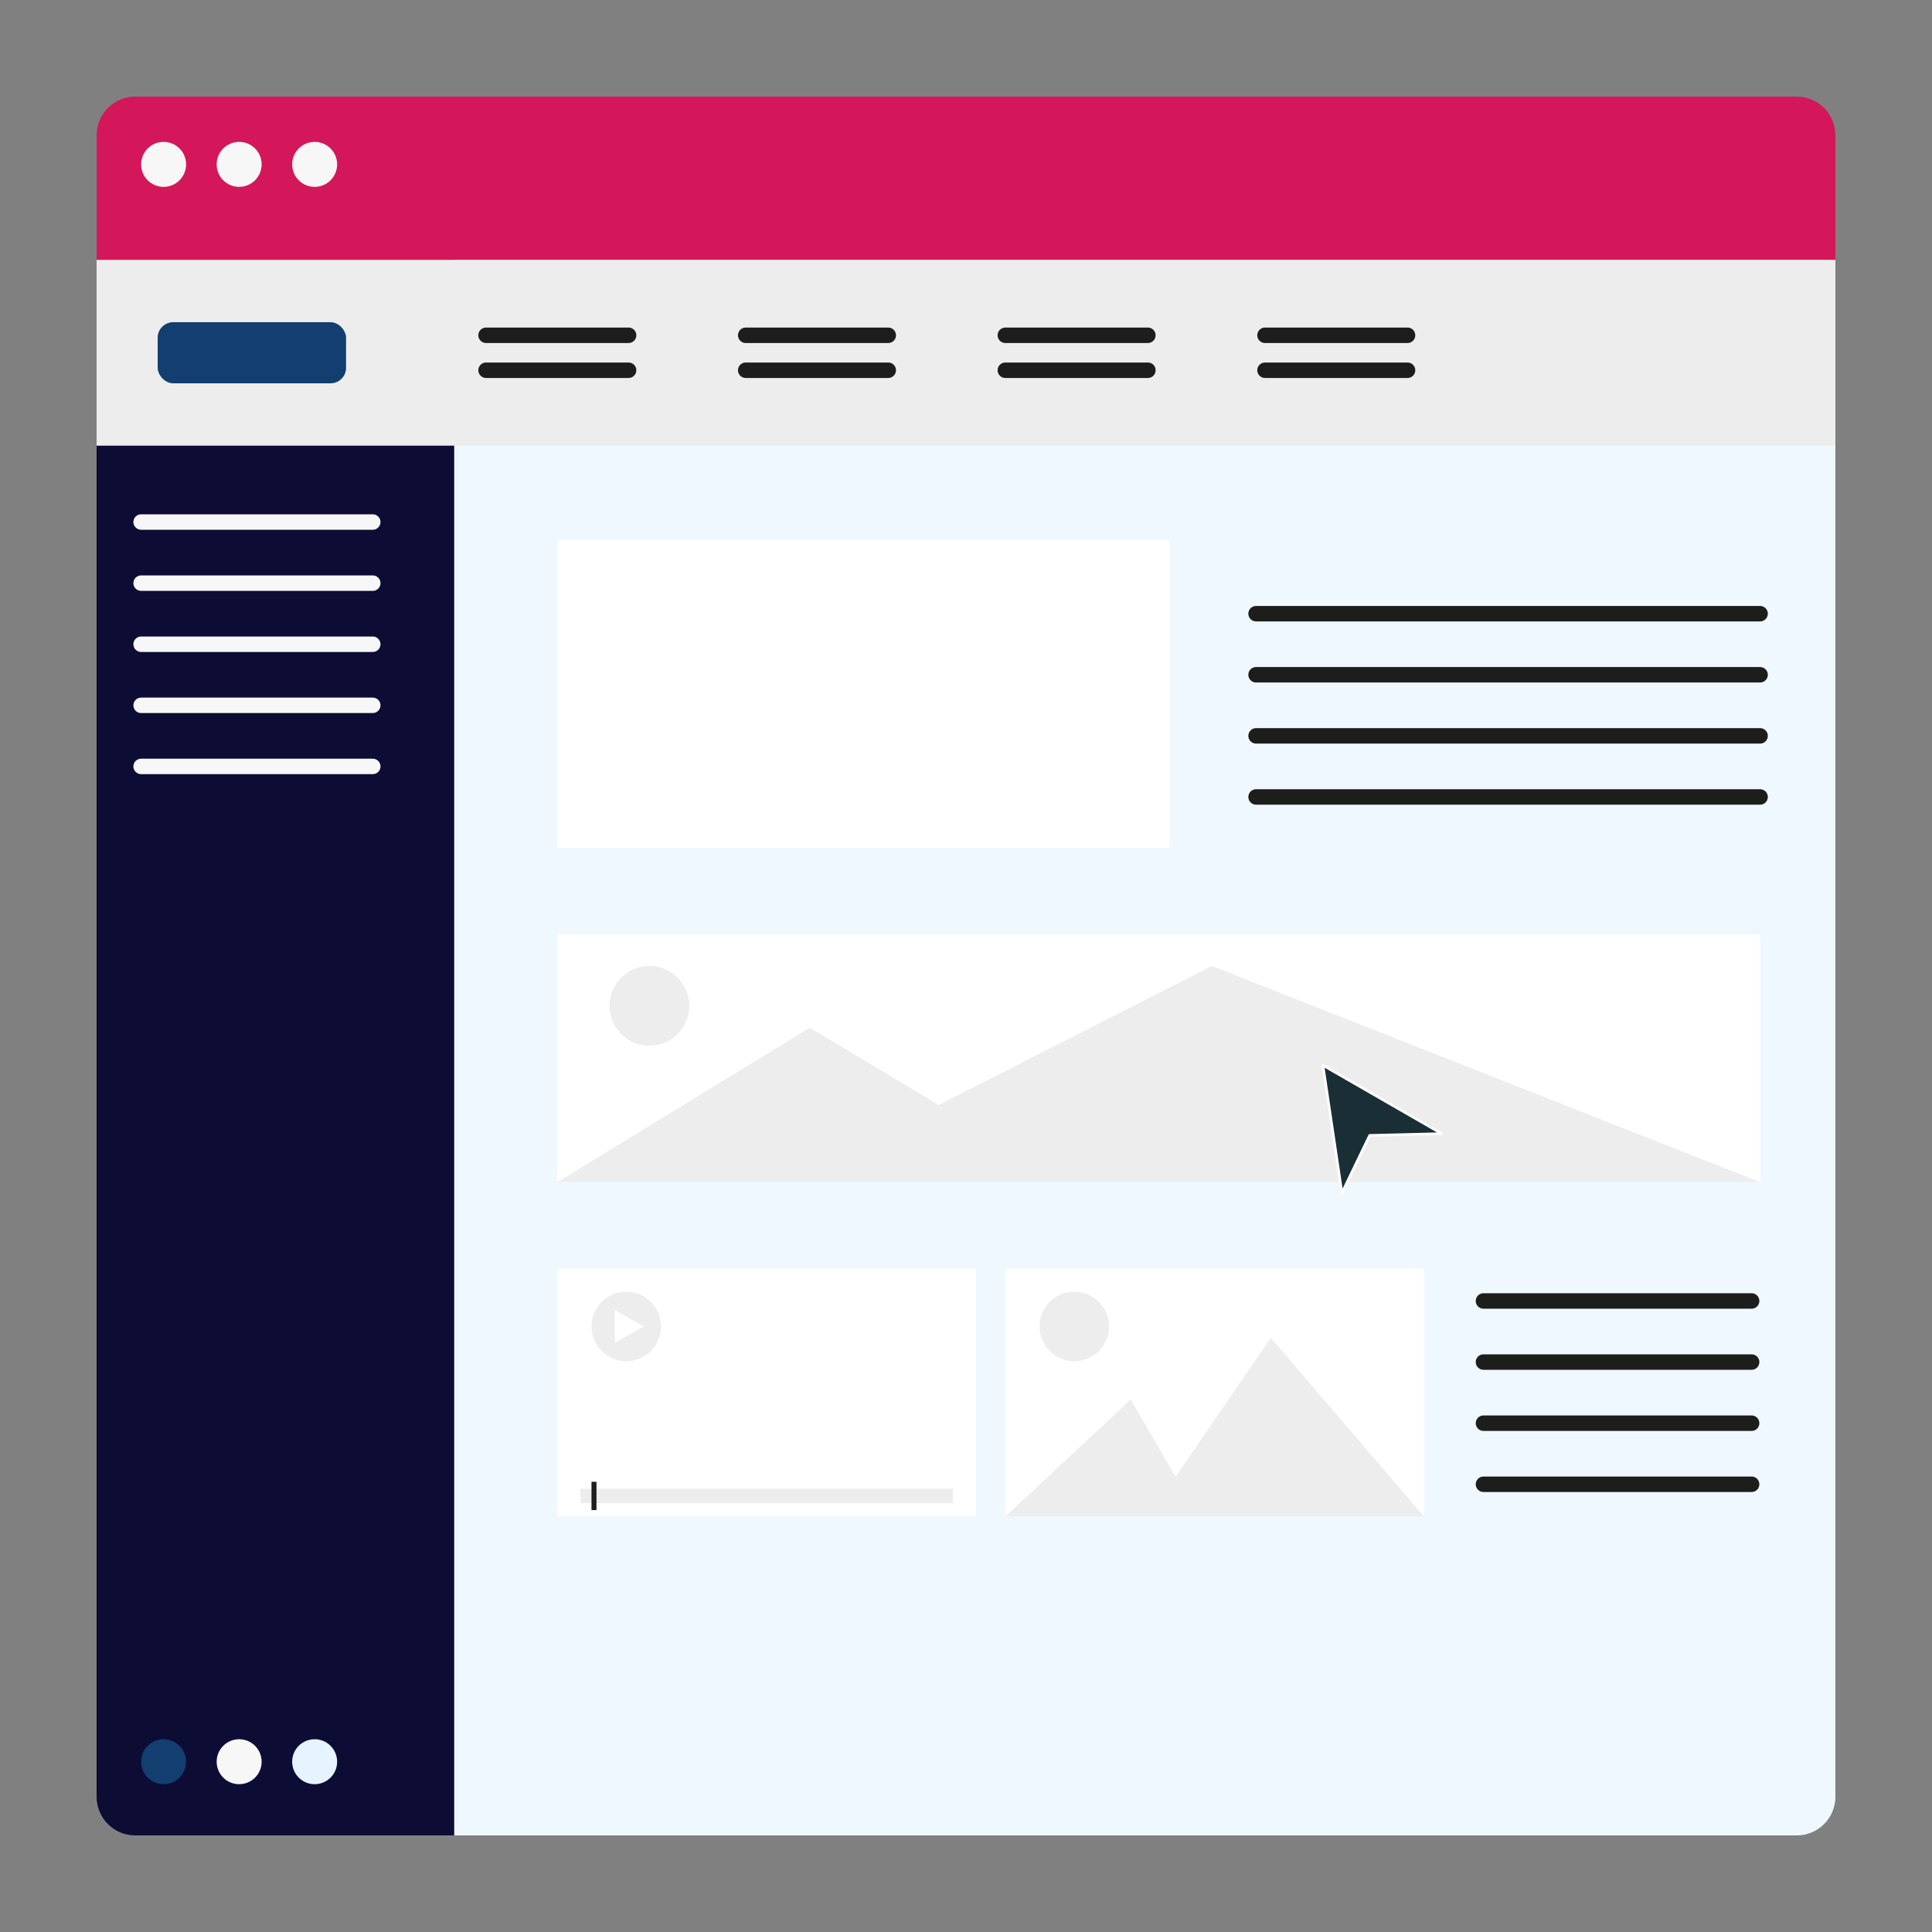 <svg xmlns="http://www.w3.org/2000/svg" id="Laag_1" data-name="Laag 1" viewBox="0 0 500 500"><rect x="0" y="0" width="500" height="500" fill="#808080" stroke="none"/><defs><style>      .cls-1 {        stroke: #1d1d1b;      }      .cls-1, .cls-2, .cls-3 {        stroke-linecap: round;      }      .cls-1, .cls-3 {        fill: none;        stroke-miterlimit: 10;        stroke-width: 4px;      }      .cls-2 {        fill: #1a2e35;        stroke: #fff;        stroke-linejoin: round;        stroke-width: .67px;      }      .cls-3 {        stroke: #f7f7f7;      }      .cls-4 {        fill: #f7f7f7;      }      .cls-4, .cls-5, .cls-6, .cls-7, .cls-8, .cls-9, .cls-10, .cls-11, .cls-12 {        stroke-width: 0px;      }      .cls-5 {        fill: #1d1d1b;      }      .cls-6 {        fill: #0c0c35;      }      .cls-7 {        fill: #123e70;      }      .cls-8 {        fill: #d4175b;      }      .cls-9 {        fill: #fff;      }      .cls-10 {        fill: #ededed;      }      .cls-11 {        fill: #f0f8ff;      }      .cls-12 {        fill: #e6f4ff;      }    </style></defs><path class="cls-11" d="M108.33,109.41h366.67v355.59c0,5.52-4.48,10-10,10H108.33V109.41h0Z"></path><path class="cls-6" d="M117.55,67.25v407.75H35c-5.52,0-10-4.48-10-10V67.25h92.55Z"></path><path class="cls-8" d="M475,35v32.25H25v-32.25c0-5.52,4.48-10,10-10h430c5.52,0,10,4.48,10,10Z"></path><rect class="cls-10" x="25" y="67.25" width="450" height="48.09"></rect><circle class="cls-4" cx="42.34" cy="42.54" r="5.82"></circle><circle class="cls-4" cx="61.89" cy="42.54" r="5.82"></circle><circle class="cls-4" cx="81.43" cy="42.54" r="5.82"></circle><circle class="cls-7" cx="42.34" cy="455.93" r="5.82"></circle><circle class="cls-4" cx="61.89" cy="455.93" r="5.82"></circle><circle class="cls-12" cx="81.43" cy="455.93" r="5.82"></circle><rect class="cls-7" x="40.81" y="83.39" width="48.75" height="15.81" rx="4" ry="4"></rect><line class="cls-3" x1="36.52" y1="135.1" x2="96.47" y2="135.1"></line><line class="cls-3" x1="36.52" y1="150.92" x2="96.47" y2="150.92"></line><line class="cls-1" x1="125.79" y1="86.77" x2="162.68" y2="86.77"></line><line class="cls-1" x1="125.79" y1="95.82" x2="162.68" y2="95.82"></line><line class="cls-1" x1="192.99" y1="86.77" x2="229.88" y2="86.77"></line><line class="cls-1" x1="192.99" y1="95.82" x2="229.88" y2="95.82"></line><line class="cls-1" x1="260.18" y1="86.77" x2="297.07" y2="86.77"></line><line class="cls-1" x1="260.18" y1="95.82" x2="297.07" y2="95.82"></line><line class="cls-1" x1="327.38" y1="86.77" x2="364.27" y2="86.77"></line><line class="cls-1" x1="327.38" y1="95.82" x2="364.27" y2="95.82"></line><line class="cls-3" x1="36.52" y1="166.73" x2="96.47" y2="166.73"></line><line class="cls-3" x1="36.52" y1="182.54" x2="96.47" y2="182.54"></line><line class="cls-1" x1="325.07" y1="158.82" x2="455.51" y2="158.82"></line><line class="cls-1" x1="325.07" y1="174.63" x2="455.51" y2="174.63"></line><line class="cls-1" x1="325.07" y1="190.44" x2="455.51" y2="190.44"></line><line class="cls-1" x1="325.07" y1="206.25" x2="455.51" y2="206.25"></line><line class="cls-1" x1="383.92" y1="336.69" x2="453.32" y2="336.69"></line><line class="cls-1" x1="383.92" y1="352.5" x2="453.32" y2="352.5"></line><line class="cls-1" x1="383.92" y1="368.32" x2="453.32" y2="368.32"></line><line class="cls-1" x1="383.92" y1="384.13" x2="453.32" y2="384.13"></line><line class="cls-3" x1="36.52" y1="198.35" x2="96.47" y2="198.35"></line><rect class="cls-9" x="144.24" y="139.72" width="158.44" height="79.71"></rect><g><rect class="cls-9" x="144.24" y="241.83" width="311.28" height="64.12"></rect><polygon class="cls-10" points="144.24 305.95 209.57 265.98 242.94 285.97 313.65 250 455.51 305.95 144.24 305.95"></polygon><circle class="cls-10" cx="168.06" cy="260.32" r="10.32"></circle></g><g><rect class="cls-9" x="144.24" y="328.35" width="108.37" height="64.12"></rect><circle class="cls-10" cx="162.08" cy="343.28" r="9"></circle></g><g><rect class="cls-9" x="260.18" y="328.35" width="108.37" height="64.12"></rect><polygon class="cls-10" points="260.18 392.47 292.63 362.2 304.25 382.19 328.87 346.22 368.55 392.47 260.18 392.47"></polygon><circle class="cls-10" cx="278.03" cy="343.28" r="9"></circle></g><polygon class="cls-9" points="159.09 343.28 159.09 338.97 162.82 341.13 166.56 343.28 162.82 345.44 159.09 347.59 159.09 343.28"></polygon><rect class="cls-10" x="150.22" y="385.28" width="96.4" height="3.73"></rect><rect class="cls-5" x="153.08" y="383.48" width="1.29" height="7.33"></rect><polygon class="cls-2" points="354.46 293.84 347.29 308.72 342.38 275.7 373.09 293.38 354.46 293.84"></polygon></svg>